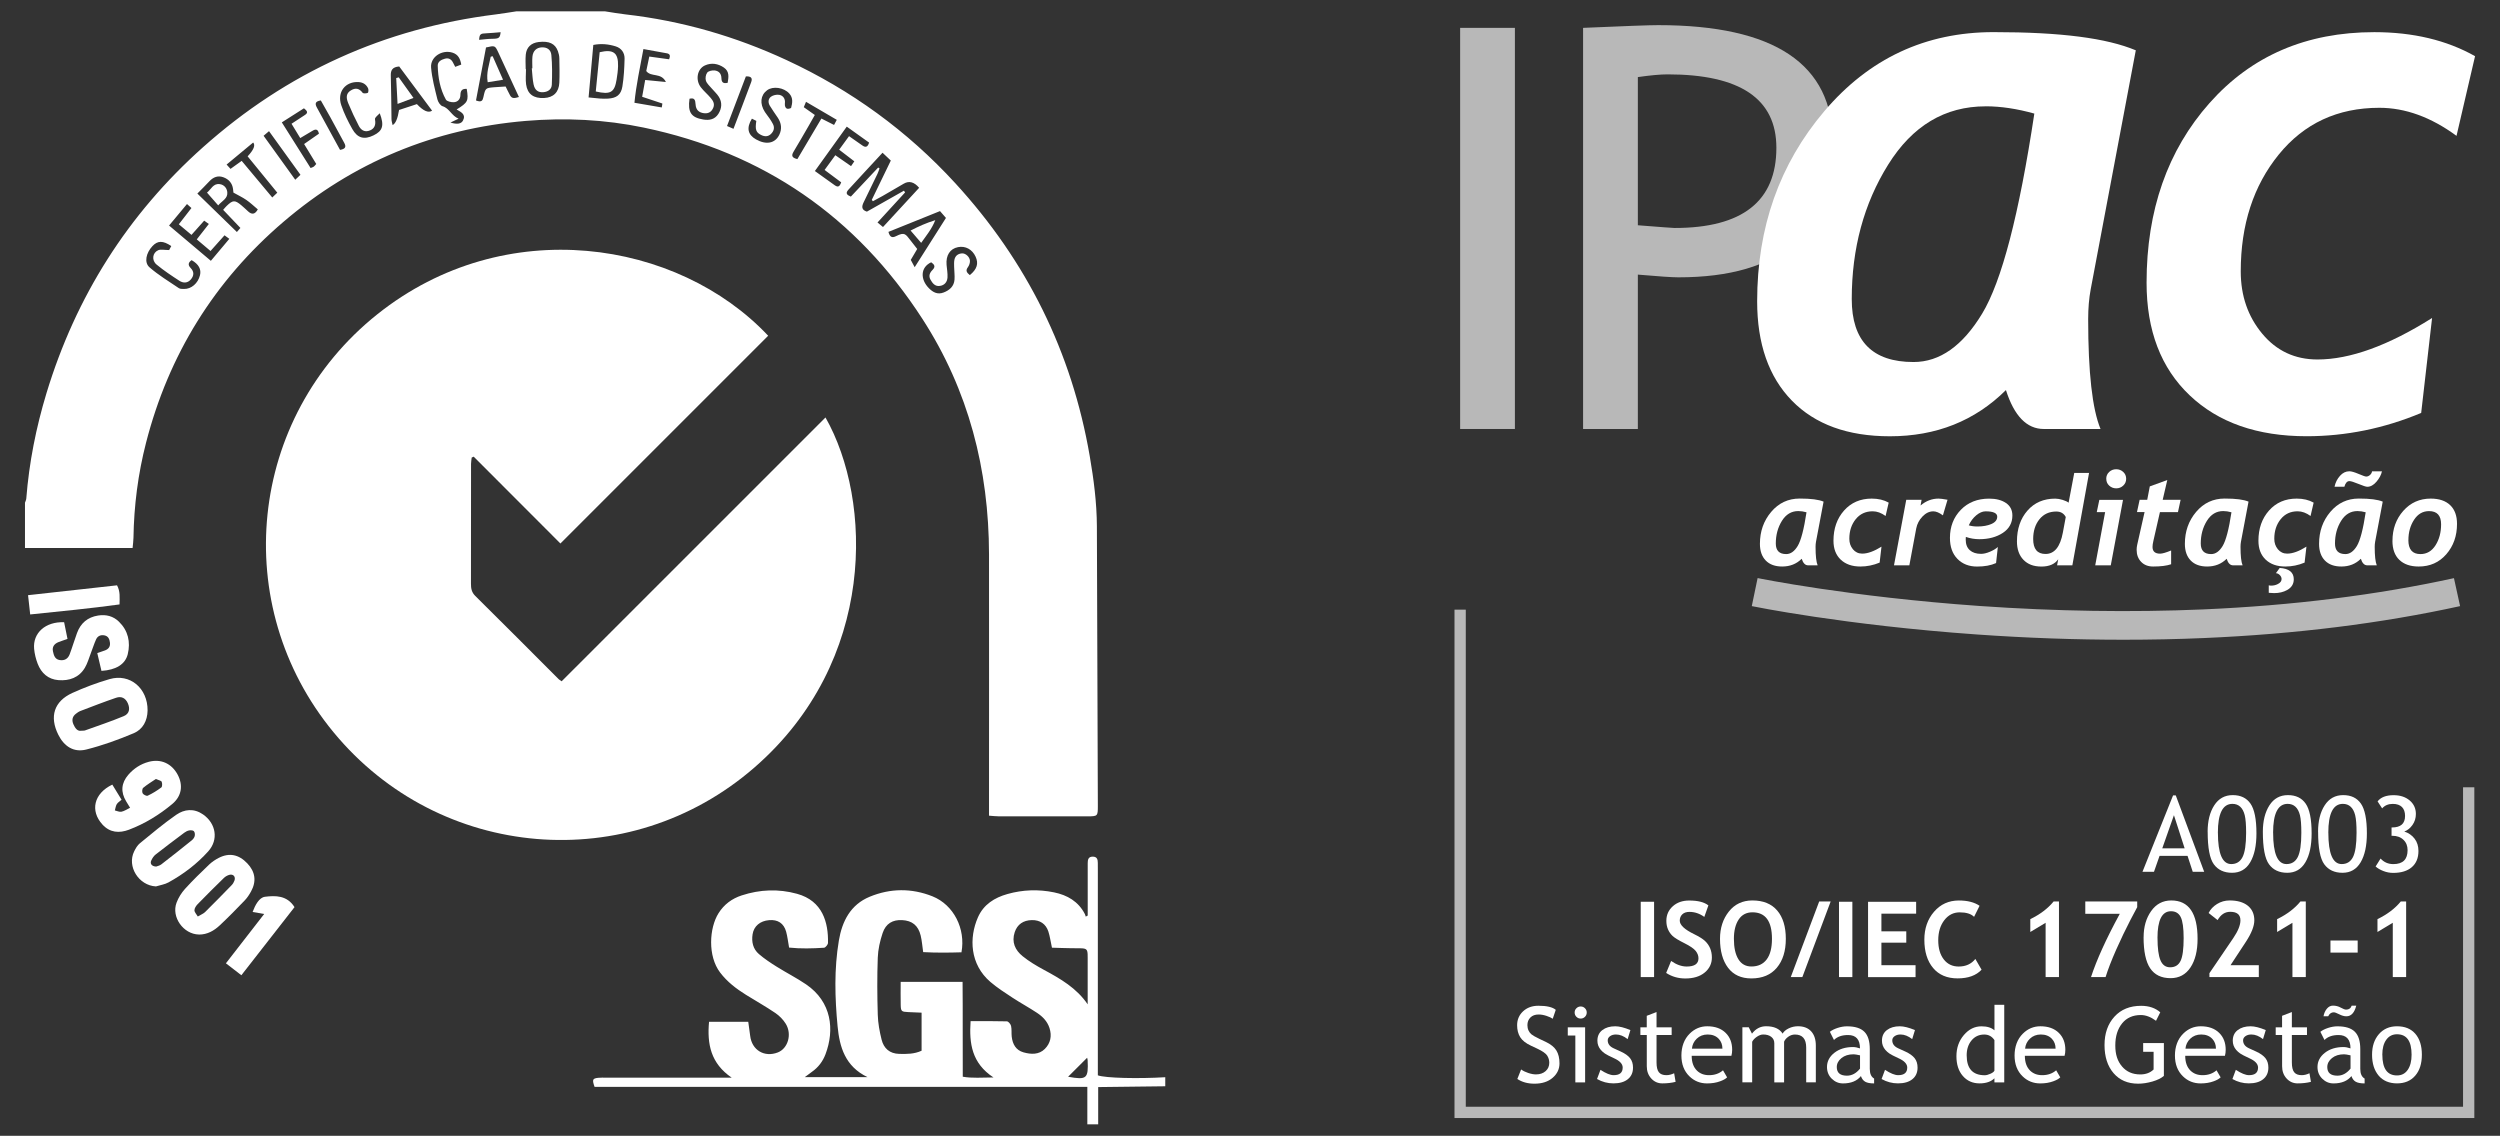 <?xml version="1.0" encoding="UTF-8"?><svg id="Camada_1" xmlns="http://www.w3.org/2000/svg" viewBox="0 0 651.48 295.98"><rect x="0" y="0" width="651.48" height="295.98" fill="#333333" stroke="none"/><defs><style>.cls-1,.cls-2{fill:#fff;}.cls-3,.cls-2{opacity:.65;}</style></defs><g><path class="cls-1" d="M571.41,227.18l-1.35-4.14h-7.3l-1.45,4.14h-3l7.97-19.9h.71l7.4,19.9h-2.97Zm-4.9-14.75l-3.04,8.64h5.83l-2.79-8.64Z"/><path class="cls-1" d="M575.29,216.77c0-2.82,.57-5.12,1.72-6.9s2.75-2.67,4.82-2.67,3.6,.74,4.63,2.22,1.55,4.07,1.55,7.77c0,3.18-.54,5.68-1.62,7.51-1.08,1.83-2.66,2.74-4.74,2.74s-3.66-.74-4.74-2.21-1.61-4.3-1.61-8.47Zm2.68,.24c0,5.44,1.16,8.16,3.48,8.16,1.33,0,2.31-.6,2.93-1.81s.94-3.32,.94-6.34c0-2.08-.12-3.61-.36-4.58s-.63-1.71-1.17-2.21-1.21-.75-2.04-.75c-2.53,0-3.79,2.51-3.79,7.53Z"/><path class="cls-1" d="M589.68,216.77c0-2.82,.57-5.12,1.71-6.9s2.75-2.67,4.82-2.67,3.6,.74,4.63,2.22,1.55,4.07,1.55,7.77c0,3.18-.54,5.68-1.62,7.51-1.08,1.83-2.66,2.74-4.74,2.74s-3.66-.74-4.74-2.21-1.61-4.3-1.61-8.47Zm2.68,.24c0,5.44,1.16,8.16,3.48,8.16,1.33,0,2.31-.6,2.93-1.81s.94-3.32,.94-6.34c0-2.08-.12-3.61-.36-4.58s-.63-1.71-1.17-2.21-1.21-.75-2.04-.75c-2.53,0-3.79,2.51-3.79,7.53Z"/><path class="cls-1" d="M604.07,216.77c0-2.82,.57-5.12,1.72-6.9s2.75-2.67,4.82-2.67,3.6,.74,4.63,2.22,1.55,4.07,1.55,7.77c0,3.18-.54,5.68-1.62,7.51-1.08,1.83-2.66,2.74-4.74,2.74s-3.66-.74-4.74-2.21-1.61-4.3-1.61-8.47Zm2.68,.24c0,5.44,1.16,8.16,3.48,8.16,1.33,0,2.31-.6,2.93-1.81s.94-3.32,.94-6.34c0-2.08-.12-3.61-.36-4.58s-.63-1.71-1.17-2.21-1.21-.75-2.04-.75c-2.53,0-3.79,2.51-3.79,7.53Z"/><path class="cls-1" d="M619.07,225.79l1.29-2.06c.88,.96,1.98,1.45,3.32,1.45,2.48,0,3.72-1.21,3.72-3.64,0-1.11-.36-2.01-1.09-2.7-.72-.69-1.68-1.04-2.88-1.04h-.21v-2.17h.12c2.27,0,3.4-1,3.4-3s-1.07-3.14-3.2-3.14c-1.16,0-2.09,.39-2.77,1.17l-1.19-1.82c.83-1.08,2.22-1.62,4.17-1.62,1.72,0,3.11,.46,4.19,1.37,1.08,.92,1.62,2.09,1.62,3.52,0,1.09-.3,2.05-.9,2.89s-1.31,1.4-2.12,1.69c1.13,.37,2.02,.99,2.69,1.87,.67,.88,1,1.94,1,3.2,0,1.82-.58,3.23-1.73,4.22s-2.77,1.49-4.85,1.49c-.88,0-1.73-.16-2.57-.49s-1.51-.72-2-1.17Z"/><path class="cls-1" d="M427.56,254.62v-19.63h3.48v19.63h-3.48Z"/><path class="cls-1" d="M434.19,253.54l1.29-3.12c1.38,.96,2.73,1.45,4.06,1.45,2.05,0,3.07-.71,3.07-2.14,0-.67-.24-1.31-.72-1.92s-1.48-1.29-2.98-2.04c-1.51-.75-2.52-1.38-3.04-1.86-.52-.49-.92-1.07-1.21-1.74s-.42-1.41-.42-2.22c0-1.52,.56-2.78,1.67-3.78s2.54-1.5,4.28-1.5c2.27,0,3.93,.42,5,1.27l-1.06,3c-1.22-.88-2.51-1.31-3.87-1.31-.8,0-1.43,.21-1.87,.64-.44,.42-.66,.98-.66,1.65,0,1.13,1.25,2.3,3.74,3.51,1.31,.64,2.26,1.24,2.84,1.78,.58,.54,1.02,1.17,1.33,1.89,.3,.72,.46,1.52,.46,2.41,0,1.59-.63,2.9-1.88,3.93s-2.94,1.54-5.04,1.54c-1.83,0-3.48-.47-4.96-1.42Z"/><path class="cls-1" d="M448.22,244.64c0-2.8,.77-5.16,2.3-7.09,1.53-1.93,3.58-2.9,6.14-2.9,2.82,0,4.98,.88,6.47,2.63s2.24,4.21,2.24,7.37-.78,5.67-2.34,7.53-3.77,2.79-6.64,2.79c-2.63,0-4.66-.92-6.06-2.76s-2.11-4.36-2.11-7.56Zm3.62,0c0,2.3,.39,4.07,1.17,5.33s1.91,1.89,3.39,1.89c1.74,0,3.07-.62,3.99-1.85s1.37-3.02,1.37-5.37c0-4.6-1.7-6.9-5.09-6.9-1.55,0-2.75,.62-3.58,1.87s-1.25,2.92-1.25,5.03Z"/><path class="cls-1" d="M469.67,254.62h-3.01l7.41-19.71h2.99l-7.38,19.71Z"/><path class="cls-1" d="M479.23,254.62v-19.63h3.48v19.63h-3.48Z"/><path class="cls-1" d="M490.28,238.09v4.6h6.48v2.96h-6.48v5.88h8.9v3.1h-12.38v-19.63h12.53v3.1h-9.04Z"/><path class="cls-1" d="M515.86,236.04l-1.43,2.88c-.78-.78-2.03-1.17-3.75-1.17-1.63,0-2.97,.69-4.02,2.06-1.05,1.37-1.57,3.11-1.57,5.21s.48,3.76,1.45,5,2.26,1.85,3.88,1.85c1.85,0,3.3-.66,4.34-1.98l1.62,2.81c-1.42,1.51-3.5,2.26-6.24,2.26s-4.87-.9-6.39-2.71-2.28-4.27-2.28-7.38c0-2.9,.84-5.33,2.53-7.28,1.68-1.95,3.84-2.93,6.46-2.93,2.25,0,4.05,.46,5.4,1.38Z"/><path class="cls-1" d="M533.07,254.62v-14.15l-3.99,2.4v-3.35c2.56-1.24,4.59-2.78,6.08-4.61h1.39v19.71h-3.48Z"/><path class="cls-1" d="M548.72,254.62h-3.82c1.46-4.48,3.96-9.98,7.5-16.49h-8.99v-3.22h13.53v1.49l-1.77,3.34c-.58,1.13-1.19,2.36-1.84,3.69-.64,1.34-1.27,2.69-1.88,4.07s-1.14,2.67-1.61,3.87c-.46,1.2-.84,2.28-1.14,3.25Z"/><path class="cls-1" d="M558.61,244.21c0-2.68,.65-4.94,1.96-6.79s3.06-2.77,5.25-2.77c4.56,0,6.85,3.33,6.85,10,0,3.12-.62,5.61-1.85,7.46s-2.96,2.79-5.19,2.79c-2.39,0-4.16-.86-5.31-2.57s-1.72-4.42-1.72-8.11Zm3.62,.24c0,2.62,.25,4.54,.76,5.77s1.35,1.85,2.53,1.85c1.28,0,2.18-.56,2.72-1.67s.8-3.09,.8-5.94c0-2.65-.26-4.48-.77-5.49s-1.36-1.51-2.53-1.51c-2.35,0-3.52,2.33-3.52,6.99Z"/><path class="cls-1" d="M575.76,254.62v-1.02l6.22-9.15c1.24-1.83,1.86-3.37,1.86-4.62,0-1.48-.89-2.22-2.67-2.22-1.36,0-2.45,.72-3.28,2.16l-2.34-1.85c.46-.94,1.19-1.72,2.19-2.34,1-.62,2.1-.93,3.3-.93,2.01,0,3.58,.46,4.72,1.37,1.13,.92,1.7,2.19,1.7,3.81,0,1.49-.73,3.35-2.18,5.57l-4.02,6.12h7.37v3.1h-12.86Z"/><path class="cls-1" d="M597.39,254.62v-14.15l-3.99,2.4v-3.35c2.56-1.24,4.59-2.78,6.08-4.61h1.39v19.71h-3.48Z"/><path class="cls-1" d="M607.3,248.24v-3.15h7.09v3.15h-7.09Z"/><path class="cls-1" d="M623.54,254.62v-14.15l-3.99,2.4v-3.35c2.56-1.24,4.59-2.78,6.08-4.61h1.39v19.71h-3.48Z"/><path class="cls-1" d="M395.41,281.16l.98-2.47c.5,.37,1.12,.67,1.87,.92,.75,.25,1.41,.37,2,.37,1.05,0,1.88-.29,2.52-.86s.95-1.3,.95-2.18c0-.66-.18-1.27-.53-1.84-.35-.57-1.24-1.19-2.66-1.86l-1.58-.74c-1.34-.62-2.28-1.37-2.81-2.22s-.8-1.89-.8-3.1c0-1.47,.52-2.68,1.55-3.64s2.37-1.45,3.99-1.45c2.17,0,3.68,.35,4.53,1.06l-.79,2.33c-.36-.26-.9-.51-1.63-.75s-1.41-.36-2.04-.36c-.91,0-1.63,.26-2.15,.78s-.78,1.18-.78,2c0,.5,.09,.96,.28,1.37s.45,.76,.78,1.03,1.02,.67,2.06,1.17l1.61,.76c1.34,.63,2.28,1.39,2.82,2.27,.54,.88,.81,2,.81,3.36,0,1.47-.59,2.72-1.78,3.75s-2.77,1.54-4.75,1.54c-1.74,0-3.23-.41-4.46-1.23Z"/><path class="cls-1" d="M410.52,282.06v-12.21h-1.97v-2.14h4.52v14.35h-2.55Zm1.39-19.78c.44,0,.81,.15,1.12,.46s.46,.68,.46,1.11-.15,.81-.46,1.12-.68,.46-1.12,.46-.8-.15-1.11-.46-.46-.68-.46-1.12,.15-.81,.46-1.11,.67-.46,1.11-.46Z"/><path class="cls-1" d="M416.17,281.2l.9-2.41c1.42,.93,2.56,1.39,3.43,1.39,1.57,0,2.36-.66,2.36-1.98,0-.95-.76-1.76-2.28-2.44-1.17-.54-1.96-.94-2.36-1.22s-.76-.59-1.06-.94c-.3-.35-.52-.73-.67-1.13-.15-.4-.22-.82-.22-1.28,0-1.18,.43-2.1,1.29-2.76s1.98-.99,3.36-.99c1.05,0,2.36,.33,3.95,.99l-.72,2.36c-1.01-.8-2.02-1.21-3.04-1.21-.61,0-1.12,.14-1.53,.43s-.62,.65-.62,1.09c0,.92,.52,1.62,1.57,2.09l1.82,.83c1.12,.51,1.93,1.09,2.44,1.74s.76,1.47,.76,2.45c0,1.29-.45,2.29-1.35,3.02-.9,.73-2.15,1.09-3.75,1.09-1.51,0-2.93-.38-4.26-1.13Z"/><path class="cls-1" d="M429.13,269.72h-1.66v-2.01h1.66v-3l2.55-.98v3.98h3.94v2.01h-3.94v7.13c0,1.21,.2,2.06,.61,2.57s1.06,.76,1.96,.76c.65,0,1.33-.17,2.02-.5l.38,2.24c-1.05,.27-2.21,.4-3.47,.4-1.13,0-2.09-.42-2.87-1.27s-1.17-1.91-1.17-3.2v-8.15Z"/><path class="cls-1" d="M451.18,275.13h-10.34c0,1.68,.46,2.97,1.38,3.87,.81,.79,1.86,1.18,3.14,1.18,1.46,0,2.67-.42,3.64-1.27l1.07,1.84c-.39,.39-1,.73-1.81,1.02-1.02,.38-2.15,.56-3.4,.56-1.8,0-3.34-.61-4.6-1.84-1.4-1.35-2.1-3.16-2.1-5.44s.72-4.27,2.16-5.69c1.29-1.28,2.81-1.92,4.57-1.92,2.05,0,3.65,.58,4.81,1.73,1.13,1.11,1.69,2.58,1.69,4.41,0,.56-.07,1.08-.2,1.55Zm-6.18-5.55c-1.13,0-2.09,.37-2.85,1.1-.73,.7-1.15,1.56-1.25,2.6h7.95c0-1.03-.32-1.88-.96-2.57-.71-.75-1.67-1.13-2.88-1.13Z"/><path class="cls-1" d="M470.68,282.06v-9.08c0-2.26-.98-3.39-2.93-3.39-.62,0-1.19,.19-1.73,.57-.54,.38-.9,.81-1.1,1.29v10.61h-2.55v-10.2c0-.71-.27-1.26-.8-1.67-.53-.41-1.23-.61-2.11-.61-.51,0-1.05,.2-1.63,.59s-.98,.83-1.23,1.3v10.58h-2.55v-14.35h1.66l.84,1.66c.98-1.29,2.21-1.93,3.68-1.93,2.05,0,3.49,.64,4.31,1.92,.29-.54,.82-1,1.59-1.37s1.58-.55,2.4-.55c1.48,0,2.63,.44,3.44,1.32,.81,.88,1.22,2.12,1.22,3.7v9.59h-2.55Z"/><path class="cls-1" d="M484.95,280.41c-1.02,1.28-2.58,1.92-4.68,1.92-1.13,0-2.1-.41-2.93-1.23s-1.24-1.83-1.24-3.05c0-1.46,.64-2.69,1.91-3.69s2.9-1.51,4.87-1.51c.54,0,1.14,.12,1.82,.35,0-2.32-1.04-3.48-3.11-3.48-1.59,0-2.81,.43-3.67,1.29l-1.07-2.13c.48-.39,1.15-.73,2-1.01s1.67-.42,2.45-.42c2.08,0,3.59,.47,4.54,1.42s1.41,2.45,1.41,4.52v5.15c0,1.26,.38,2.1,1.13,2.52v1.27c-1.04,0-1.81-.15-2.32-.44s-.88-.78-1.11-1.46Zm-.24-5.4c-.8-.18-1.37-.27-1.69-.27-1.29,0-2.34,.33-3.15,.99s-1.22,1.44-1.22,2.34c0,1.49,.88,2.24,2.64,2.24,1.29,0,2.43-.61,3.42-1.84v-3.47Z"/><path class="cls-1" d="M490.32,281.2l.9-2.41c1.42,.93,2.56,1.39,3.43,1.39,1.57,0,2.36-.66,2.36-1.98,0-.95-.76-1.76-2.28-2.44-1.17-.54-1.96-.94-2.36-1.22s-.76-.59-1.06-.94c-.3-.35-.52-.73-.67-1.13-.15-.4-.22-.82-.22-1.28,0-1.18,.43-2.1,1.29-2.76s1.98-.99,3.36-.99c1.05,0,2.36,.33,3.95,.99l-.72,2.36c-1.01-.8-2.02-1.21-3.04-1.21-.61,0-1.12,.14-1.53,.43s-.62,.65-.62,1.09c0,.92,.52,1.62,1.57,2.09l1.82,.83c1.12,.51,1.93,1.09,2.44,1.74s.76,1.47,.76,2.45c0,1.29-.45,2.29-1.35,3.02-.9,.73-2.15,1.09-3.75,1.09-1.51,0-2.93-.38-4.26-1.13Z"/><path class="cls-1" d="M519.73,282.05v-1.06c-.88,.88-2.17,1.33-3.86,1.33-1.8,0-3.25-.64-4.37-1.93s-1.67-3-1.67-5.15,.64-3.99,1.93-5.51c1.29-1.52,2.82-2.28,4.6-2.28,1.48,0,2.61,.35,3.38,1.05v-6.66h2.55v20.22h-2.55Zm0-11.01c-.64-.96-1.52-1.45-2.64-1.45-1.37,0-2.47,.51-3.32,1.53s-1.27,2.31-1.27,3.89c0,3.46,1.57,5.19,4.72,5.19,.4,0,.88-.13,1.45-.38s.92-.52,1.06-.81v-7.96Z"/><path class="cls-1" d="M538,275.13h-10.34c0,1.68,.46,2.97,1.38,3.87,.81,.79,1.86,1.18,3.14,1.18,1.46,0,2.67-.42,3.64-1.27l1.07,1.84c-.39,.39-1,.73-1.81,1.02-1.02,.38-2.15,.56-3.4,.56-1.8,0-3.34-.61-4.6-1.84-1.4-1.35-2.1-3.16-2.1-5.44s.72-4.27,2.16-5.69c1.29-1.28,2.81-1.92,4.57-1.92,2.05,0,3.65,.58,4.81,1.73,1.13,1.11,1.69,2.58,1.69,4.41,0,.56-.07,1.08-.2,1.55Zm-6.18-5.55c-1.13,0-2.09,.37-2.85,1.1-.73,.7-1.15,1.56-1.25,2.6h7.95c0-1.03-.32-1.88-.96-2.57-.71-.75-1.67-1.13-2.88-1.13Z"/><path class="cls-1" d="M562.95,263.8l-1.11,2.21c-1.35-1-2.67-1.5-3.97-1.5-2.05,0-3.68,.72-4.86,2.17s-1.78,3.36-1.78,5.75,.58,4.1,1.75,5.48,2.75,2.08,4.76,2.08c1.43,0,2.59-.43,3.47-1.29v-4.6h-2.72v-2.28h5.4v8.55c-.71,.61-1.71,1.1-2.99,1.47s-2.52,.56-3.72,.56c-2.71,0-4.84-.92-6.41-2.75s-2.35-4.28-2.35-7.32,.86-5.5,2.58-7.39,4.04-2.83,6.96-2.83c2.05,0,3.71,.57,5,1.7Z"/><path class="cls-1" d="M579.79,275.13h-10.34c0,1.68,.46,2.97,1.38,3.87,.81,.79,1.86,1.18,3.14,1.18,1.46,0,2.67-.42,3.64-1.27l1.07,1.84c-.39,.39-1,.73-1.81,1.02-1.02,.38-2.15,.56-3.4,.56-1.8,0-3.34-.61-4.6-1.84-1.4-1.35-2.1-3.16-2.1-5.44s.72-4.27,2.16-5.69c1.29-1.28,2.81-1.92,4.57-1.92,2.05,0,3.65,.58,4.81,1.73,1.13,1.11,1.69,2.58,1.69,4.41,0,.56-.07,1.08-.2,1.55Zm-6.18-5.55c-1.13,0-2.09,.37-2.85,1.1-.73,.7-1.15,1.56-1.25,2.6h7.95c0-1.03-.32-1.88-.96-2.57-.71-.75-1.67-1.13-2.88-1.13Z"/><path class="cls-1" d="M581.74,281.2l.9-2.41c1.42,.93,2.56,1.39,3.43,1.39,1.57,0,2.36-.66,2.36-1.98,0-.95-.76-1.76-2.28-2.44-1.17-.54-1.96-.94-2.36-1.22s-.76-.59-1.06-.94c-.3-.35-.52-.73-.67-1.13-.15-.4-.22-.82-.22-1.28,0-1.18,.43-2.1,1.29-2.76s1.98-.99,3.36-.99c1.05,0,2.36,.33,3.95,.99l-.72,2.36c-1.01-.8-2.02-1.21-3.04-1.21-.61,0-1.12,.14-1.53,.43s-.62,.65-.62,1.09c0,.92,.52,1.62,1.57,2.09l1.82,.83c1.12,.51,1.93,1.09,2.44,1.74s.76,1.47,.76,2.45c0,1.29-.45,2.29-1.35,3.02-.9,.73-2.15,1.09-3.75,1.09-1.51,0-2.93-.38-4.26-1.13Z"/><path class="cls-1" d="M594.69,269.72h-1.66v-2.01h1.66v-3l2.55-.98v3.98h3.94v2.01h-3.94v7.13c0,1.21,.2,2.06,.61,2.57s1.06,.76,1.96,.76c.65,0,1.33-.17,2.02-.5l.38,2.24c-1.05,.27-2.21,.4-3.47,.4-1.13,0-2.09-.42-2.87-1.27s-1.17-1.91-1.17-3.2v-8.15Z"/><path class="cls-1" d="M612.77,280.41c-1.02,1.28-2.58,1.92-4.68,1.92-1.13,0-2.1-.41-2.93-1.23s-1.24-1.83-1.24-3.05c0-1.46,.64-2.69,1.91-3.69s2.9-1.51,4.87-1.51c.54,0,1.14,.12,1.82,.35,0-2.32-1.04-3.48-3.11-3.48-1.59,0-2.81,.43-3.67,1.29l-1.07-2.13c.48-.39,1.15-.73,2-1.01s1.67-.42,2.45-.42c2.08,0,3.59,.47,4.54,1.42s1.41,2.45,1.41,4.52v5.15c0,1.26,.38,2.1,1.13,2.52v1.27c-1.04,0-1.81-.15-2.32-.44s-.88-.78-1.11-1.46Zm1.25-18.34c-.47,1.85-1.33,2.77-2.57,2.77-.56,0-1.18-.17-1.86-.52-.67-.34-1.15-.52-1.43-.52-.63,0-1.12,.34-1.45,1.03h-1.22c.13-.75,.41-1.4,.86-1.95s.98-.82,1.6-.82c.73,0,1.41,.17,2.03,.52,.62,.34,1.09,.52,1.4,.52,.72,0,1.21-.34,1.45-1.03h1.18Zm-1.49,12.94c-.8-.18-1.37-.27-1.69-.27-1.29,0-2.34,.33-3.15,.99s-1.22,1.44-1.22,2.34c0,1.49,.88,2.24,2.64,2.24,1.29,0,2.43-.61,3.42-1.84v-3.47Z"/><path class="cls-1" d="M618.14,274.85c0-2.22,.6-4,1.79-5.37,1.19-1.36,2.76-2.04,4.71-2.04,2.05,0,3.65,.65,4.78,1.96,1.13,1.31,1.7,3.12,1.7,5.45s-.58,4.14-1.74,5.47c-1.16,1.34-2.74,2-4.74,2s-3.64-.67-4.78-2.02-1.72-3.17-1.72-5.45Zm2.68,0c0,3.6,1.27,5.4,3.82,5.4,1.19,0,2.12-.48,2.79-1.45s1.01-2.28,1.01-3.95c0-3.56-1.27-5.33-3.81-5.33-1.16,0-2.09,.47-2.78,1.42s-1.04,2.25-1.04,3.91Z"/></g><g class="cls-3"><polygon class="cls-1" points="644.79 291.35 379.03 291.35 379.03 158.87 381.97 158.87 381.97 288.41 641.85 288.41 641.85 205.16 644.79 205.16 644.79 291.35"/></g><g><path class="cls-1" d="M473.23,141.2c-.07,.39-.11,.83-.11,1.31,0,2.34,.18,3.94,.54,4.81h-2.49c-.74,0-1.3-.57-1.66-1.71-1.36,1.35-3.05,2.02-5.08,2.02-1.85,0-3.28-.52-4.29-1.56-1.01-1.04-1.52-2.49-1.52-4.35,0-3.24,.98-6.02,2.94-8.33,1.96-2.31,4.43-3.47,7.42-3.47s4.96,.27,6.23,.8l-1.98,10.47Zm-4.61-8.02c-1.78,0-3.21,.85-4.27,2.56-1.06,1.71-1.59,3.67-1.59,5.89,0,1.84,.9,2.76,2.71,2.76,1.15,0,2.15-.71,3-2.12,.85-1.41,1.62-4.33,2.29-8.77-.75-.21-1.47-.32-2.14-.32Z"/><path class="cls-1" d="M491.38,134.47c-1.12-.82-2.24-1.23-3.38-1.23-1.83,0-3.3,.68-4.41,2.05-1.11,1.37-1.67,3.07-1.67,5.12,0,1.06,.31,1.97,.94,2.73,.63,.75,1.43,1.13,2.42,1.13,1.42,0,3.1-.61,5.02-1.82l-.48,4.16c-1.63,.68-3.3,1.02-5.02,1.02-2.16,0-3.86-.6-5.12-1.79-1.26-1.2-1.89-2.84-1.89-4.93,0-3.18,.92-5.8,2.76-7.87,1.84-2.07,4.24-3.11,7.22-3.11,1.7,0,3.17,.35,4.41,1.05l-.81,3.49Z"/><path class="cls-1" d="M506.31,134.3c-.95-.7-1.78-1.05-2.5-1.05-1.03,0-1.97,.45-2.83,1.35-.86,.9-1.39,1.93-1.62,3.08l-1.8,9.64h-4l3.19-17.07h4l-.27,1.48c1.41-1.2,2.97-1.8,4.69-1.8,.44,0,1.22,.1,2.34,.3l-1.2,4.06Z"/><path class="cls-1" d="M512.28,139.91c-.02,.28-.03,.52-.03,.72,0,1.19,.35,2.1,1.06,2.74,.71,.64,1.69,.96,2.94,.96,.67,0,1.44-.18,2.31-.55,.87-.37,1.56-.78,2.06-1.24l-.46,4.19c-1.35,.61-3,.91-4.94,.91-2.1,0-3.81-.66-5.12-1.99-1.31-1.33-1.96-3.15-1.96-5.47,0-2.93,.94-5.37,2.83-7.32,1.89-1.95,4.35-2.92,7.4-2.92,1.8,0,3.25,.38,4.37,1.14,1.12,.76,1.67,1.85,1.67,3.26,0,1.92-.83,3.43-2.49,4.53-1.66,1.09-3.71,1.64-6.14,1.64-1.19,0-2.35-.2-3.49-.59Zm.76-3.01c.69,.2,1.44,.3,2.25,.3,1.44,0,2.67-.22,3.67-.66,1-.44,1.5-1.08,1.5-1.9,0-.92-1.01-1.39-3.03-1.39-.8,0-1.61,.35-2.44,1.04-.83,.7-1.48,1.56-1.94,2.61Z"/><path class="cls-1" d="M540.03,147.32h-3.97l.3-1.59c-.88,1.27-2.34,1.91-4.38,1.91s-3.56-.59-4.69-1.76c-1.13-1.17-1.69-2.77-1.69-4.79,0-3.26,.91-5.94,2.73-8.02,1.82-2.09,4.23-3.13,7.25-3.13,.57,0,1.22,.11,1.93,.33,.71,.22,1.23,.47,1.55,.73l1.47-7.75h3.86l-4.35,24.06Zm-4.18-14.02c-1.84,0-3.3,.67-4.39,2.02-1.09,1.35-1.63,3.07-1.63,5.15,0,2.59,1.07,3.89,3.22,3.89,2.32,0,3.82-1.85,4.51-5.55l.76-4.08c-.51-.96-1.33-1.43-2.47-1.43Z"/><path class="cls-1" d="M550.05,147.32h-4.05l2.58-13.86h-2.18l.67-3.2h6.17l-3.19,17.07Zm-1.18-22.55c0-.71,.25-1.3,.76-1.78,.5-.47,1.12-.71,1.84-.71s1.32,.24,1.83,.71c.51,.47,.76,1.07,.76,1.78s-.25,1.29-.76,1.77-1.12,.72-1.83,.72-1.32-.24-1.83-.71c-.51-.47-.76-1.06-.76-1.78Z"/><path class="cls-1" d="M567.56,133.45h-4.7l-1.72,7.57c-.14,.61-.21,1.11-.21,1.51,0,1.17,.66,1.75,1.98,1.75,.58,0,1.54-.28,2.87-.83v3.59c-1.15,.39-2.71,.59-4.69,.59-1.3,0-2.34-.4-3.12-1.21-.79-.81-1.18-1.86-1.18-3.16,0-.42,.05-.84,.14-1.26l1.93-8.56h-1.98l.69-3.2h1.98l.67-3.49,4.56-1.66-1.2,5.15h4.67l-.69,3.2Z"/><path class="cls-1" d="M583.97,141.2c-.07,.39-.11,.83-.11,1.31,0,2.34,.18,3.94,.54,4.81h-2.49c-.74,0-1.3-.57-1.66-1.71-1.36,1.35-3.05,2.02-5.08,2.02-1.85,0-3.28-.52-4.29-1.56-1.01-1.04-1.52-2.49-1.52-4.35,0-3.24,.98-6.02,2.94-8.33,1.96-2.31,4.43-3.47,7.42-3.47s4.96,.27,6.23,.8l-1.98,10.47Zm-4.61-8.02c-1.78,0-3.21,.85-4.27,2.56-1.06,1.71-1.59,3.67-1.59,5.89,0,1.84,.9,2.76,2.71,2.76,1.15,0,2.15-.71,3-2.12,.85-1.41,1.62-4.33,2.29-8.77-.75-.21-1.47-.32-2.14-.32Z"/><path class="cls-1" d="M602.12,134.47c-1.12-.82-2.24-1.23-3.38-1.23-1.83,0-3.3,.68-4.41,2.05-1.11,1.37-1.67,3.07-1.67,5.12,0,1.06,.31,1.97,.94,2.73,.63,.75,1.43,1.13,2.42,1.13,1.42,0,3.1-.61,5.02-1.82l-.48,4.16c-1.63,.68-3.3,1.02-5.02,1.02-2.16,0-3.86-.6-5.12-1.79-1.26-1.2-1.89-2.84-1.89-4.93,0-3.18,.92-5.8,2.76-7.87,1.84-2.07,4.24-3.11,7.22-3.11,1.7,0,3.17,.35,4.41,1.05l-.81,3.49Zm-10.9,20.02v-1.96c.19,.05,.4,.08,.62,.08,.62,0,1.19-.13,1.72-.4,.67-.33,1-.77,1-1.32,0-.37-.15-.71-.46-1.03-.31-.31-.65-.48-1.02-.49l.99-1.37c2.44,.16,3.67,1.15,3.67,2.96,0,1.22-.58,2.16-1.74,2.8-.95,.53-2.08,.8-3.39,.8-.16,0-.62-.03-1.39-.08Z"/><path class="cls-1" d="M618.94,141.2c-.07,.39-.11,.83-.11,1.31,0,2.34,.18,3.94,.54,4.81h-2.49c-.74,0-1.3-.57-1.66-1.71-1.36,1.35-3.05,2.02-5.08,2.02-1.85,0-3.28-.52-4.29-1.56-1.01-1.04-1.52-2.49-1.52-4.35,0-3.24,.98-6.02,2.94-8.33,1.96-2.31,4.43-3.47,7.42-3.47s4.96,.27,6.23,.8l-1.98,10.47Zm-8.03-14.36h-2.55c.24-1.12,.72-2.07,1.43-2.85,.71-.79,1.52-1.18,2.44-1.18,.52,0,1.32,.23,2.4,.69,1.08,.46,1.74,.69,1.98,.69,.35,0,.68-.14,.99-.41,.31-.28,.49-.59,.54-.96h2.58c-.2,.92-.68,1.83-1.43,2.71-.75,.88-1.55,1.32-2.39,1.32-.34,0-1.11-.25-2.29-.74-1.19-.49-1.98-.74-2.37-.74-.6,0-1.04,.49-1.32,1.48Zm3.43,6.34c-1.78,0-3.21,.85-4.27,2.56-1.06,1.71-1.59,3.67-1.59,5.89,0,1.84,.9,2.76,2.71,2.76,1.15,0,2.15-.71,3-2.12,.85-1.41,1.62-4.33,2.29-8.77-.75-.21-1.47-.32-2.14-.32Z"/><path class="cls-1" d="M623.46,140.93c0-3.08,.94-5.68,2.82-7.81,1.88-2.12,4.26-3.19,7.14-3.19,2.2,0,3.89,.57,5.08,1.71,1.19,1.14,1.78,2.77,1.78,4.87,0,3.15-.93,5.78-2.79,7.92s-4.26,3.2-7.2,3.2c-2.16,0-3.84-.58-5.04-1.73-1.2-1.15-1.8-2.81-1.8-4.98Zm4.14-.19c0,2.43,1.05,3.65,3.14,3.65,1.66,0,2.97-.77,3.94-2.3,.97-1.54,1.45-3.35,1.45-5.46,0-2.29-1.05-3.44-3.14-3.44-1.63,0-2.93,.76-3.91,2.27-.98,1.51-1.47,3.27-1.47,5.28Z"/></g><path class="cls-2" d="M380.5,111.79V7.26h14.27V111.79h-14.27Z"/><path class="cls-2" d="M426.81,71.55v40.24h-14.27V7.26c10.8-.47,17.31-.71,19.55-.71,30.35,0,45.52,10.16,45.52,30.47,0,23.5-13.41,35.25-40.24,35.25-1.62,0-5.14-.24-10.56-.71Zm0-51.44V58.7c6.04,.48,9.23,.71,9.56,.71,17.69,0,26.54-6.97,26.54-20.91,0-12.75-9.44-19.12-28.33-19.12-1.9,0-4.5,.24-7.78,.71Z"/><path class="cls-1" d="M544.82,75.39c-.44,2.34-.66,4.93-.66,7.77,0,13.9,1.07,23.44,3.22,28.63h-14.79c-4.42,0-7.71-3.38-9.86-10.14-8.09,8.03-18.17,12.04-30.24,12.04-11,0-19.51-3.1-25.54-9.29-6.04-6.19-9.05-14.82-9.05-25.88,0-19.27,5.83-35.78,17.49-49.53,11.66-13.74,26.37-20.62,44.12-20.62s29.48,1.58,37.06,4.74l-11.75,62.27Zm-27.39-47.68c-10.62,0-19.08,5.07-25.4,15.21-6.32,10.14-9.48,21.82-9.48,35.02,0,10.93,5.37,16.4,16.11,16.4,6.82,0,12.78-4.2,17.87-12.61,5.09-8.4,9.62-25.78,13.6-52.13-4.49-1.26-8.72-1.9-12.7-1.9Z"/><path class="cls-1" d="M640.13,35.39c-6.64-4.87-13.33-7.3-20.09-7.3-10.87,0-19.61,4.06-26.21,12.18-6.6,8.12-9.91,18.28-9.91,30.47,0,6.32,1.86,11.72,5.59,16.21,3.73,4.49,8.53,6.73,14.41,6.73,8.47,0,18.42-3.6,29.86-10.81l-2.84,24.74c-9.67,4.04-19.62,6.07-29.86,6.07-12.83,0-22.99-3.55-30.47-10.66-7.49-7.11-11.23-16.89-11.23-29.34,0-18.89,5.47-34.5,16.4-46.82,10.93-12.32,25.24-18.48,42.94-18.48,10.11,0,18.86,2.09,26.26,6.26l-4.83,20.76Z"/><g class="cls-3"><path class="cls-1" d="M553.31,166.71c-12.48,0-25.24-.46-38.15-1.37-34.49-2.43-58.42-7.34-58.66-7.39l1.52-7.31c.23,.05,23.77,4.87,57.8,7.27,19.96,1.4,39.56,1.7,58.27,.9,23.34-1.01,45.34-3.75,65.39-8.15l1.6,7.29c-20.49,4.5-42.95,7.3-66.76,8.32-6.9,.3-13.91,.44-21.02,.44Z"/></g><g id="gBayIM"><g><path class="cls-1" d="M157.69,2.96c1.77,.27,3.53,.59,5.3,.79,14.65,1.67,28.63,5.71,41.99,11.91,16.77,7.78,31.46,18.45,43.95,32.07,18.61,20.28,30.38,43.97,35.05,71.14,1.04,6.05,1.83,12.12,1.86,18.27,.08,24.32,.17,48.63,.25,72.95,0,2.58-.07,2.64-2.66,2.64-7.71,0-15.43,0-23.14,0-.76,0-1.53-.1-2.56-.17v-2.95c0-21.72,.03-43.45,0-65.17-.04-22.05-5.31-42.7-17.34-61.31-17.24-26.68-41.46-43.37-72.63-49.88-10.17-2.12-20.47-2.6-30.76-1.74-23.82,2.01-44.96,10.75-63.16,26.32-17.99,15.39-29.9,34.63-35.79,57.57-2.08,8.1-3.14,16.35-3.27,24.72-.01,.84-.14,1.68-.23,2.69H6.51c0-3.94,0-7.87,0-11.81,.12-.36,.31-.71,.34-1.08,.73-9.36,2.55-18.52,5.27-27.49,7.64-25.14,21.17-46.57,40.79-64.07C74.74,18.89,100.2,7.35,129.24,3.75c1.77-.22,3.53-.53,5.29-.79,7.72,0,15.43,0,23.15,0Zm71.16,40.7c.12,.08,.23,.15,.35,.23-.18,.48-.33,.97-.55,1.43-1.19,2.48-2.4,4.95-3.6,7.42-.51,1.05-.6,1.97,.86,2.41,3.2-1.81,6.42-3.64,9.65-5.46,.1,.15,.2,.3,.3,.45-2.37,2.59-4.74,5.18-7.19,7.84,.52,.43,.92,.76,1.43,1.18,3.22-3.5,6.34-6.87,9.42-10.22q-1.93-2.29-4-1.08c-1.84,1.07-3.67,2.14-5.51,3.2-.83,.48-1.69,.92-2.54,1.38l-.29-.36c1.63-3.37,3.27-6.74,4.96-10.24-.69-.65-1.35-1.28-2.16-2.04-3.06,3.31-6,6.46-8.9,9.64-.92,1.01-.23,1.44,.65,1.79,2.44-2.59,4.78-5.08,7.12-7.58Zm-161.66,10.91c-1.06-.89-1.97-1.76-3-2.47-1-.69-2.12-1.21-3.36-1.91-.02-.15-.05-.53-.1-.91-.19-1.57-1.13-2.59-2.55-3.1-1.39-.5-2.6-.03-3.61,1.05-1.01,1.08-2.06,2.12-3.14,3.21,3.43,3.33,6.73,6.54,10.3,10.02,.17-.2,.51-.58,.92-1.06-1.6-1.68-3.04-3.18-4.5-4.72,.43-.48,.67-.79,.95-1.05,1.58-1.52,2.11-1.54,3.79-.14,.6,.5,1.17,1.05,1.75,1.58,.96,.89,1.79,.86,2.55-.51Zm86.18-29.18c1.26,.13,2.1,.23,2.95,.29,.7,.04,1.41,.07,2.12,.02,2.21-.14,3.39-.96,3.75-3.17,.39-2.38,.51-4.82,.57-7.24,.03-1.53-.82-2.74-2.32-3.21-1.86-.58-3.79-.78-5.83-.37-.41,4.55-.81,8.98-1.23,13.67Zm-16.39-7.38s.06,0,.09,0c0,1.33-.15,2.69,.03,3.99,.36,2.54,1.96,3.67,4.67,3.54,2.44-.11,3.88-1.5,3.99-4.02,.09-2.11,.04-4.24,0-6.35-.01-.61-.16-1.25-.37-1.83-.72-1.98-2.29-2.71-5.02-2.39-1.95,.23-3.18,1.36-3.36,3.3-.12,1.24-.02,2.51-.02,3.76Zm94.54,42.42c.35,1.34,.93,1.64,1.96,1.12,2.34-1.19,2.51-.5,3.85,1.17,.58,.72,1.14,1.45,1.69,2.16-.65,1.11-1.2,2.04-1.68,2.85,.33,.61,.58,1.08,1.02,1.9,2.95-4.64,5.53-8.71,8.15-12.84-.56-.65-1.01-1.16-1.55-1.78-4.49,1.81-8.9,3.59-13.45,5.42ZM121.6,23.16c-1.31-.07-1.6,.58-1.62,1.61-.02,1.08-.7,1.83-1.75,1.87-.69,.02-1.78-.22-2.04-.7-1.51-2.71-2.04-5.74-2.12-8.81-.03-1.08,.94-1.59,1.89-1.84,.98-.26,1.67,.16,2.11,1.06,.16,.34,.35,.67,.56,1.07,.6-.23,1.08-.41,1.57-.59-.26-1.52-.8-2.64-2.29-3.11-2.71-.85-5.8,1.1-5.57,3.89,.23,2.78,.97,5.54,1.64,8.27,.17,.7,.77,1.64,1.37,1.81,1.75,.52,2.32,2.49,4.15,3.24-.71,.34-1.42,.67-2.12,1.01,1.74,.52,2.81,.37,3.28-.54,.83-1.62-.55-2.21-1.67-2.87,2.96-1.83,3.15-2.23,2.64-5.35Zm2.45,3.02c1.46,.57,1.73,.02,1.93-.91,.51-2.35,.56-2.35,2.88-2.54,.93-.08,1.86-.12,2.9-.19,.4,.8,.75,1.57,1.16,2.31,.55,1.01,1.33,.69,2.31,.43-1.85-4.01-3.61-7.85-5.4-11.67-.84-1.78-.87-1.77-3.18-1.24-.86,4.54-1.72,9.13-2.61,13.81Zm65.58-4.61c.22-1.44,.53-2.93-1-3.97-1.53-1.04-3.25-1.31-4.93-.55-2.02,.91-2.54,3.77-1.07,5.69,.76,.99,1.75,1.81,2.56,2.77,.61,.72,1.13,1.52,.68,2.57-.46,1.09-1.26,1.56-2.42,1.42-1.31-.16-2.11-.85-2.19-2.31-.07-1.16-.29-1.79-1.58-1.46-.49,3.52,.41,4.88,3.56,5.41,1.58,.27,3.02,0,3.95-1.45,.91-1.43,1.05-2.99,.14-4.46-.49-.79-1.22-1.42-1.83-2.15-.55-.66-1.28-1.27-1.54-2.03-.21-.62-.06-1.6,.33-2.12,.32-.43,1.24-.62,1.86-.58,1.15,.09,1.83,.82,1.85,2.04,.02,.98,.41,1.49,1.63,1.18Zm-85.65,7.09c1.51-.5,3.13-1.03,4.66-1.53q2.54,2.7,3.96,1.71c-2.89-3.89-5.78-7.77-8.57-11.52-1.79,.15-2.24,.98-2.19,2.41,.12,3.77,.11,7.55,.18,11.32,0,.5,.18,.99,.29,1.54q1.15-.56,1.68-3.93Zm148.75,43.03c1.89-1.55,2.32-3.02,1.51-4.79-.87-1.91-2.64-2.88-4.58-2.5-2.09,.41-3.21,2.14-2.99,4.64,.09,1.09,.31,2.19,.24,3.27-.08,1.2-.79,2.07-2.07,2.21-1.21,.13-1.84-.72-2.36-1.64-.56-.99-.19-1.82,.53-2.54,.92-.92,.39-1.46-.35-1.99-2.84,1.31-2.87,4.47-.59,6.76,1.04,1.05,2.23,1.72,3.81,1.12,1.6-.61,2.73-1.62,2.86-3.38,.08-1.09-.08-2.19-.1-3.29-.01-.62-.05-1.26,.07-1.86,.21-1.05,.95-1.61,2-1.67,.91-.05,2,.91,2.05,1.93,.03,.56-.21,1.24-.55,1.69-.66,.89-.27,1.41,.53,2.05Zm-56.79-40.77c-1.47,2.41-1.09,4.18,1.07,5.4,2.63,1.49,4.96,1.06,6.06-1.18,.75-1.53,.56-3.04-.38-4.46-.69-1.04-1.44-2.06-2.08-3.13-.49-.82-.46-1.79,.3-2.35,.55-.4,1.45-.6,2.13-.49,.87,.14,1.51,.81,1.52,1.83,0,.31-.07,.64-.02,.94,.18,.95,.75,1.05,1.61,.66,.36-1.31,.56-2.61-.45-3.75-1.42-1.6-4.27-2.01-5.8-.87-1.74,1.3-1.97,3.5-.57,5.67,.38,.59,.84,1.13,1.24,1.72,.31,.45,.59,.92,.85,1.41,.51,.98,.23,1.85-.49,2.57-.76,.76-1.67,.75-2.6,.28-1.32-.66-1.59-1.38-1.24-3.67-.37-.18-.76-.39-1.15-.58ZM44.07,58.78c3.74,3.16,7.26,6.13,10.88,9.19,1.65-1.97,3.19-3.8,4.81-5.73-.51-.37-.85-.62-1.25-.92-1.24,1.39-2.38,2.66-3.65,4.09-1.24-1.05-2.35-1.99-3.58-3.03,1.11-1.42,2.1-2.69,3.14-4.01-.49-.35-.85-.61-1.21-.87-1.14,1.28-2.17,2.44-3.31,3.71-1.16-.97-2.16-1.81-3.3-2.76,1.13-1.46,2.18-2.8,3.29-4.24-.4-.36-.73-.65-1.16-1.04-1.51,1.81-2.96,3.55-4.67,5.6Zm177.7-15.48c.31-.45,.56-.81,.86-1.26-1.31-1.01-2.54-1.95-3.95-3.03,.89-1.22,1.68-2.32,2.57-3.53,1.29,.9,2.38,1.65,3.46,2.42,.88,.63,1.42,.41,1.77-.74-1.87-1.34-3.77-2.69-5.82-4.16-2.84,3.95-5.52,7.68-8.31,11.57,1.88,1.35,3.53,2.53,5.18,3.71,.98,.71,1.35,.14,1.68-.76-1.44-1.07-2.81-2.09-4.33-3.23,.98-1.34,1.84-2.51,2.8-3.84,1.45,1.01,2.72,1.89,4.09,2.84ZM44.08,65.16c.09-.17,.32-.61,.55-1.04-2.18-1.47-3.55-1.44-4.91,.02-1.64,1.76-2.22,4.25-.76,5.52,2.34,2.04,5.04,3.67,7.63,5.42,.35,.24,.92,.21,1.38,.22,1.88,.04,3.62-1.47,4.14-3.55,.39-1.57-.31-2.88-2.17-3.96-.86,.59-1.06,1.23-.24,2.07,.92,.95,.87,1.97,.04,2.95-.87,1.03-2.01,.99-2.99,.36-2.04-1.32-4.08-2.68-5.95-4.23-1.33-1.1-1.08-3.07,.41-3.73,.67-.3,1.59-.05,2.87-.05ZM167.67,12.77c-.89,4.89-1.89,9.35-2.34,14.01,2.54,.44,4.81,.82,7.12,1.22,.09-.61,.19-1.02,.15-1.03-1.65-.57-3.3-1.11-5.26-1.75,.25-1.41,.52-2.88,.79-4.38,1.86,.18,3.37,.33,5.4,.53-1.24-2.55-3.85-1.18-5.12-2.86,.23-1.11,.5-2.38,.79-3.77,1.9,.26,3.56,.49,5.17,.71,.35-.89,.26-1.41-.6-1.56-1.92-.34-3.83-.69-6.12-1.11ZM98.97,29.51c-.47,.48-.91,.81-1.19,1.25-.14,.21,0,.61,.01,.92,.09,1.3-.55,2.1-1.75,2.43-1.19,.33-2.03-.35-2.52-1.28-1.01-1.94-1.94-3.93-2.78-5.95-.68-1.65-.42-2.64,.69-3.32,1.19-.74,2.18-.56,3.06,.61,.18,.24,.97,.2,1.35,.02,.18-.08,.24-.87,.07-1.2-.47-.97-1.28-1.52-2.42-1.6-3.48-.23-5.73,2.6-4.55,6.05,.73,2.14,1.75,4.2,2.86,6.17,1.36,2.41,3.11,2.85,5.55,1.66,2.38-1.16,2.83-2.56,1.61-5.75Zm-19.72,8.02c1.37-.96,2.63-1.83,3.86-2.69-.25-1.26-.87-1.25-1.72-.73-.98,.61-1.98,1.18-3.15,1.87-.81-1.33-1.51-2.48-2.27-3.73,1.33-.87,2.45-1.58,3.54-2.32,.95-.64,.4-1.12-.3-1.71-1.88,1.2-3.76,2.39-5.77,3.67,2.62,4.16,5.07,8.04,7.5,11.9,.44-.19,.68-.24,.85-.38,.22-.18,.39-.43,.62-.68-1.06-1.74-2.07-3.4-3.17-5.21Zm-16.27,4.39c2.68,3.21,5.28,6.32,7.97,9.54,.45-.43,.82-.78,1.31-1.25-2.63-3.23-5.2-6.36-7.73-9.47q2.4-2.56,1.44-3.6c-2.27,1.89-4.55,3.78-6.92,5.74,.39,.44,.69,.76,1.02,1.13,.99-.71,1.86-1.34,2.91-2.09Zm155.07-10.7c-2.78-1.62-5.33-3.12-8.01-4.69-.27,.65-.43,1.04-.58,1.4,1.03,.72,1.9,1.34,2.88,2.03-.61,1.08-1.1,1.96-1.61,2.84-1.3,2.25-2.59,4.5-3.93,6.72-.74,1.22-.21,1.64,.99,1.94,2.1-3.54,4.13-6.98,6.26-10.57,1.17,.59,2.19,1.11,3.3,1.67,.23-.44,.41-.77,.71-1.34Zm-147.94,2.95c-.59,.5-.98,.83-1.42,1.21,2.78,3.86,5.47,7.6,8.25,11.46,.56-.53,.93-.88,1.36-1.29-2.73-3.79-5.38-7.47-8.2-11.38Zm119.35-1.33c.54,.23,1,.44,1.68,.73,1.58-4.16,3.14-8.18,4.63-12.22,.43-1.18-.28-1.5-1.4-1.44-1.64,4.32-3.25,8.57-4.91,12.93Zm-100.85,6.22c1.41-.24,1.67-.8,1.09-1.84-1.22-2.2-2.39-4.42-3.6-6.63-.82-1.5-1.68-2.97-2.49-4.41-1.46,.2-1.59,.83-1.04,1.83,2,3.64,3.99,7.3,6.04,11.05ZM124.85,10.38c1.13-.1,2.28-.26,3.43-.27,1.75-.02,2.01-.21,2.18-1.72-1.19,.09-2.42,.24-3.66,.28-1.63,.05-1.84,.22-1.95,1.72Z"/><path class="cls-1" d="M283.35,293.02v-9.79c-14.34,0-28.55,0-42.76,0-14.33,0-28.65,0-42.98,0h-42.67c-.66-1.88-.54-2.19,.92-2.36,.7-.08,1.42-.04,2.12-.04,9.92,0,19.84,0,29.76,0h2.94c-5.47-3.73-6.44-8.75-5.91-14.56h10.22c.17,1.22,.35,2.43,.5,3.65,.43,3.73,3.7,5.7,7.21,4.33,2.63-1.03,3.74-4.72,2.07-7.45-.67-1.1-1.68-2.12-2.75-2.84-2.47-1.68-5.09-3.14-7.62-4.72-2.55-1.59-4.9-3.38-6.75-5.82-3.26-4.3-2.83-11.59-.41-15.44,1.44-2.3,3.5-3.82,6.05-4.65,4.75-1.55,9.56-1.75,14.4-.42,6.72,1.84,8.19,7.54,8.08,12.79,0,.45-.65,1.24-1.03,1.27-3.04,.2-6.09,.28-9.11-.04-.28-1.55-.42-2.88-.77-4.15-.61-2.19-2.17-3.19-4.43-3-2.34,.19-3.98,1.55-4.31,3.67-.31,1.98,.1,3.84,1.65,5.17,1.42,1.22,3,2.27,4.6,3.27,2.53,1.59,5.21,2.94,7.68,4.62,6.72,4.58,7.46,11.87,5.07,18.21-.71,1.88-1.89,3.44-3.56,4.6-.5,.35-.98,.72-1.84,1.37h16.35c-5.85-2.81-7.29-7.88-7.8-13.24-.71-7.44-.92-14.93,.33-22.35,.85-5.04,3.03-9.36,8.06-11.43,5.38-2.21,10.9-2.26,16.33-.1,5.55,2.22,8.69,8.47,7.56,14.59-3.25,.1-6.57,.14-9.98-.05-.23-1.57-.32-2.97-.65-4.32-.64-2.63-2.22-3.88-4.83-4.02-2.44-.13-4.25,.88-5.08,3.36-.69,2.06-1.19,4.27-1.27,6.43-.18,4.95-.15,9.92,0,14.87,.06,2.18,.47,4.38,1,6.5,.57,2.26,2.08,3.63,4.57,3.7,1.97,.05,3.92,.06,5.85-.82v-9.92c-1.17-.05-2.32-.1-3.46-.15-1.78-.08-1.94-.19-1.98-1.86-.05-1.94-.01-3.89-.01-6.01h16.13c.08,8.24,0,16.39,.05,24.71,2.55,.44,4.95,.2,8,.19-5.64-3.72-6.36-8.82-5.96-14.67,3.36,0,6.41-.04,9.46,.05,.39,.01,.98,.72,1.09,1.2,.2,.91,.06,1.88,.17,2.82,.23,1.93,1.08,3.5,3.07,4.06,1.95,.55,4.01,.65,5.55-.89,1.48-1.48,1.89-3.37,1.22-5.45-.57-1.75-1.78-2.98-3.23-3.94-2.09-1.39-4.32-2.59-6.42-3.97-1.97-1.29-3.97-2.58-5.75-4.1-5.36-4.6-5.59-11.5-3.25-16.83,1.48-3.37,4.33-5.13,7.7-6.08,4-1.13,8.08-1.27,12.15-.43,3.46,.71,6.32,2.37,8.01,5.63,.11,.21,.16,.46,.24,.69,.17-.09,.34-.19,.51-.28,0-.76,0-1.52,0-2.28,0-3.78,0-7.56,0-11.34,0-.93,.14-1.77,1.38-1.73,1.09,.03,1.24,.78,1.25,1.62,.01,.71,.01,1.42,.01,2.13,0,16.77,0,33.54,0,50.3,0,1.01,0,2.02,0,2.94,1.94,.72,10.59,.92,17.57,.49v2.36c-5.79,.07-11.57,.14-17.48,.21v9.71h-2.83Zm.09-31.31c0-3.52,.01-7.04,0-10.56-.02-4.47,.43-4-4.06-4.05-1.77-.02-3.55-.09-5.25-.14-.35-1.62-.53-2.95-.93-4.2-.65-2.01-2.22-3.03-4.3-2.99-2.25,.04-3.8,1.13-4.47,3.14-.87,2.6,.11,4.7,2.06,6.27,1.7,1.37,3.61,2.51,5.54,3.55,4.3,2.32,8.5,4.72,11.41,8.99Zm-.15,13.94c-1.67,1.66-3.33,3.33-4.95,4.94,4.86,.88,5.31,.51,5.09-4.33-.01-.22-.1-.44-.13-.61Z"/><path class="cls-1" d="M200.19,87.48c-18.15,18.15-36.17,36.16-54.15,54.15-7.39-7.4-14.99-15.01-22.6-22.63-.17,.08-.34,.16-.52,.24-.06,.56-.17,1.12-.17,1.68-.01,10.39,0,20.78-.02,31.18,0,1.21,.15,2.23,1.12,3.19,7.28,7.19,14.49,14.45,21.73,21.69,.16,.16,.38,.27,.78,.56,22.89-22.89,45.8-45.8,68.76-68.75,12.24,21.57,13.42,63.49-18.56,91.25-32.67,28.36-82.02,24.28-109.64-9.22-27.29-33.1-22.4-81.94,11.42-108.93,33.26-26.53,78.33-19.37,101.84,5.6Z"/><path class="cls-1" d="M38.46,185.13c-.04,2.69-1.24,4.93-3.59,5.93-4.02,1.7-8.17,3.2-12.39,4.26-3.27,.83-5.77-.82-7.28-3.84-2.37-4.74-1.12-8.73,3.67-10.91,3.13-1.42,6.38-2.64,9.69-3.6,5.32-1.54,9.94,2.38,9.9,8.16Zm-17.42,5.3c.61-.04,.86,0,1.07-.07,3.39-1.22,6.81-2.36,10.13-3.74,1.48-.61,1.71-1.93,1.06-3.38-.59-1.3-1.63-1.9-3.07-1.4-3.11,1.06-6.18,2.26-9.26,3.43-.43,.16-.83,.45-1.2,.74-.94,.73-1.1,1.66-.64,2.73,.43,.99,1.02,1.79,1.9,1.7Z"/><path class="cls-1" d="M16.71,162.15c.28,1.38,.57,2.8,.88,4.35-.91,.32-1.64,.55-2.35,.83-1.08,.43-1.69,1.22-1.44,2.39,.21,.98,.46,2.06,1.72,2.28,1.26,.22,2.19-.31,2.63-1.48,.69-1.83,1.24-3.72,1.92-5.56,.95-2.57,2.74-4.12,5.5-4.56,2.1-.33,3.96,.17,5.43,1.61,2.39,2.33,3.06,5.29,2.29,8.47-.65,2.64-3.05,4.1-6.85,4.35-.34-1.44-.69-2.93-1.09-4.64,.76-.26,1.41-.47,2.04-.71,.91-.35,1.38-1,1.26-2.01-.11-.92-.42-1.7-1.45-1.9-.96-.19-1.76,.17-2.16,1.05-.52,1.14-.88,2.34-1.34,3.51-.51,1.31-.88,2.71-1.59,3.9-1.53,2.56-4.04,3.43-6.88,3.21-2.69-.21-4.48-1.84-5.42-4.29-.47-1.23-.8-2.57-.92-3.88-.37-4.12,2.96-7.11,7.8-6.92Z"/><path class="cls-1" d="M29.26,204.45c.83,1.35,1.59,2.59,2.42,3.96-.49,.44-.99,.72-1.25,1.15-.28,.47-.34,1.08-.5,1.63,.57,.13,1.18,.45,1.71,.34,.74-.15,1.41-.62,2.26-1.03-.39-.64-.71-1.15-1.02-1.67-1.48-2.44-1.3-4.78,.57-6.94,1.43-1.64,3.2-2.8,5.3-3.36,3.16-.85,5.98,.42,7.54,3.33,1.47,2.74,1.09,5.58-1.39,7.65-3.39,2.83-7.15,5.14-11.3,6.71-2.51,.95-4.95,.8-6.92-1.37-3.23-3.56-2.25-8.06,2.58-10.38Zm11.35-1.45c-1.05,.71-2.24,1.43-3.29,2.3-.28,.23-.35,1.09-.14,1.44,.21,.36,1.02,.76,1.32,.61,1.24-.59,2.44-1.32,3.54-2.15,.27-.21,.27-1.06,.09-1.48-.13-.3-.77-.39-1.52-.72Z"/><path class="cls-1" d="M40.62,230.99c-4.47-.24-7.59-5.2-5.66-9.13,.38-.76,.84-1.58,1.48-2.1,3.09-2.53,6.16-5.11,9.42-7.39,2.17-1.52,4.67-1.79,7.06-.13,3.37,2.35,4.09,6.57,1.34,9.62-2.95,3.28-6.47,5.95-10.34,8.08-.99,.55-2.2,.71-3.31,1.06Zm.08-5.17c.32-.13,.89-.23,1.31-.55,2.67-2.06,5.32-4.15,7.94-6.27,.35-.28,.68-.71,.79-1.13,.1-.4,.04-1-.22-1.27-.23-.25-.83-.27-1.23-.2-.45,.08-.9,.33-1.27,.6-2.51,1.88-5.02,3.76-7.49,5.7-.47,.37-.84,.95-1.1,1.51-.41,.85,.1,1.56,1.26,1.61Z"/><path class="cls-1" d="M51.84,243.53c-4.04-.07-7.25-4.55-5.83-8.31,.48-1.29,1.27-2.55,2.19-3.57,2-2.21,4.15-4.29,6.3-6.35,.73-.69,1.6-1.28,2.5-1.74,2.75-1.41,5.24-.9,7.45,1.43,2.08,2.19,2.43,4.68,.96,7.33-.45,.82-.98,1.63-1.62,2.3-2.12,2.21-4.26,4.4-6.49,6.49-1.51,1.42-3.27,2.44-5.46,2.43Zm-.29-4.7c.86-.51,1.48-.74,1.9-1.16,2.34-2.31,4.63-4.66,6.92-7.01,.32-.33,.57-.76,.73-1.2,.36-1.01-.33-1.77-1.35-1.48-.51,.14-1.03,.44-1.41,.81-2.3,2.24-4.57,4.5-6.81,6.8-.42,.43-.85,1.06-.86,1.61-.01,.51,.53,1.03,.88,1.64Z"/><path class="cls-1" d="M62.9,254.14c-1.43-1.1-2.58-2-4.03-3.11,3.33-4.3,6.56-8.45,9.97-12.85-1.17-.21-1.99-.35-3.01-.53,.66-1.77,1.69-3.77,3.23-3.96,2.67-.33,5.72-.42,7.69,2.7-4.51,5.78-9.07,11.63-13.85,17.75Z"/><path class="cls-1" d="M7.87,160.13c-.2-1.77-.37-3.27-.56-5.03,7.9-.87,15.5-1.71,23.19-2.57,.87,1.61,.67,3.14,.65,4.98-7.64,1.05-15.25,1.78-23.27,2.61Z"/><path class="cls-1" d="M53.95,50.19c1.07-.85,1.61-2.45,3.31-2.21,1.1,.15,1.85,1,1.97,2.07,.19,1.69-1.35,2.26-2.37,3.47-1.01-1.16-1.87-2.14-2.92-3.33Z"/><path class="cls-1" d="M155.25,23.85c.35-3.49,.68-6.9,1.02-10.25,3.6-.83,4.88,.16,4.79,3.63-.03,1.17-.19,2.35-.38,3.5-.54,3.35-1.58,4-5.43,3.11Z"/><path class="cls-1" d="M138.73,17.8c0-1.02-.08-2.06,.02-3.07,.16-1.5,1.09-2.34,2.45-2.39,1.29-.05,2.34,.54,2.48,1.99,.24,2.56,.22,5.16,.12,7.73-.05,1.24-1.02,1.9-2.28,1.97-1.29,.08-2.15-.53-2.47-2.02-.29-1.37-.32-2.8-.47-4.2,.05,0,.1,0,.15-.01Z"/><path class="cls-1" d="M240.05,63.29c-.95-1.1-1.74-2.02-2.76-3.21,2.11-1.09,4.03-1.96,6.44-2.71-.93,2.33-2.29,3.95-3.68,5.91Z"/><path class="cls-1" d="M131.09,20.78c-1.49,.24-2.61,.42-4,.65-.42-2.44,.38-4.53,.79-6.65l.5-.14c.87,1.96,1.73,3.92,2.71,6.14Z"/><path class="cls-1" d="M103.91,20.15c1.21,1.69,2.42,3.37,3.84,5.37-1.39,.52-2.55,.96-4.15,1.56-.13-2.49-.24-4.62-.35-6.74,.22-.06,.44-.13,.66-.19Z"/></g></g></svg>